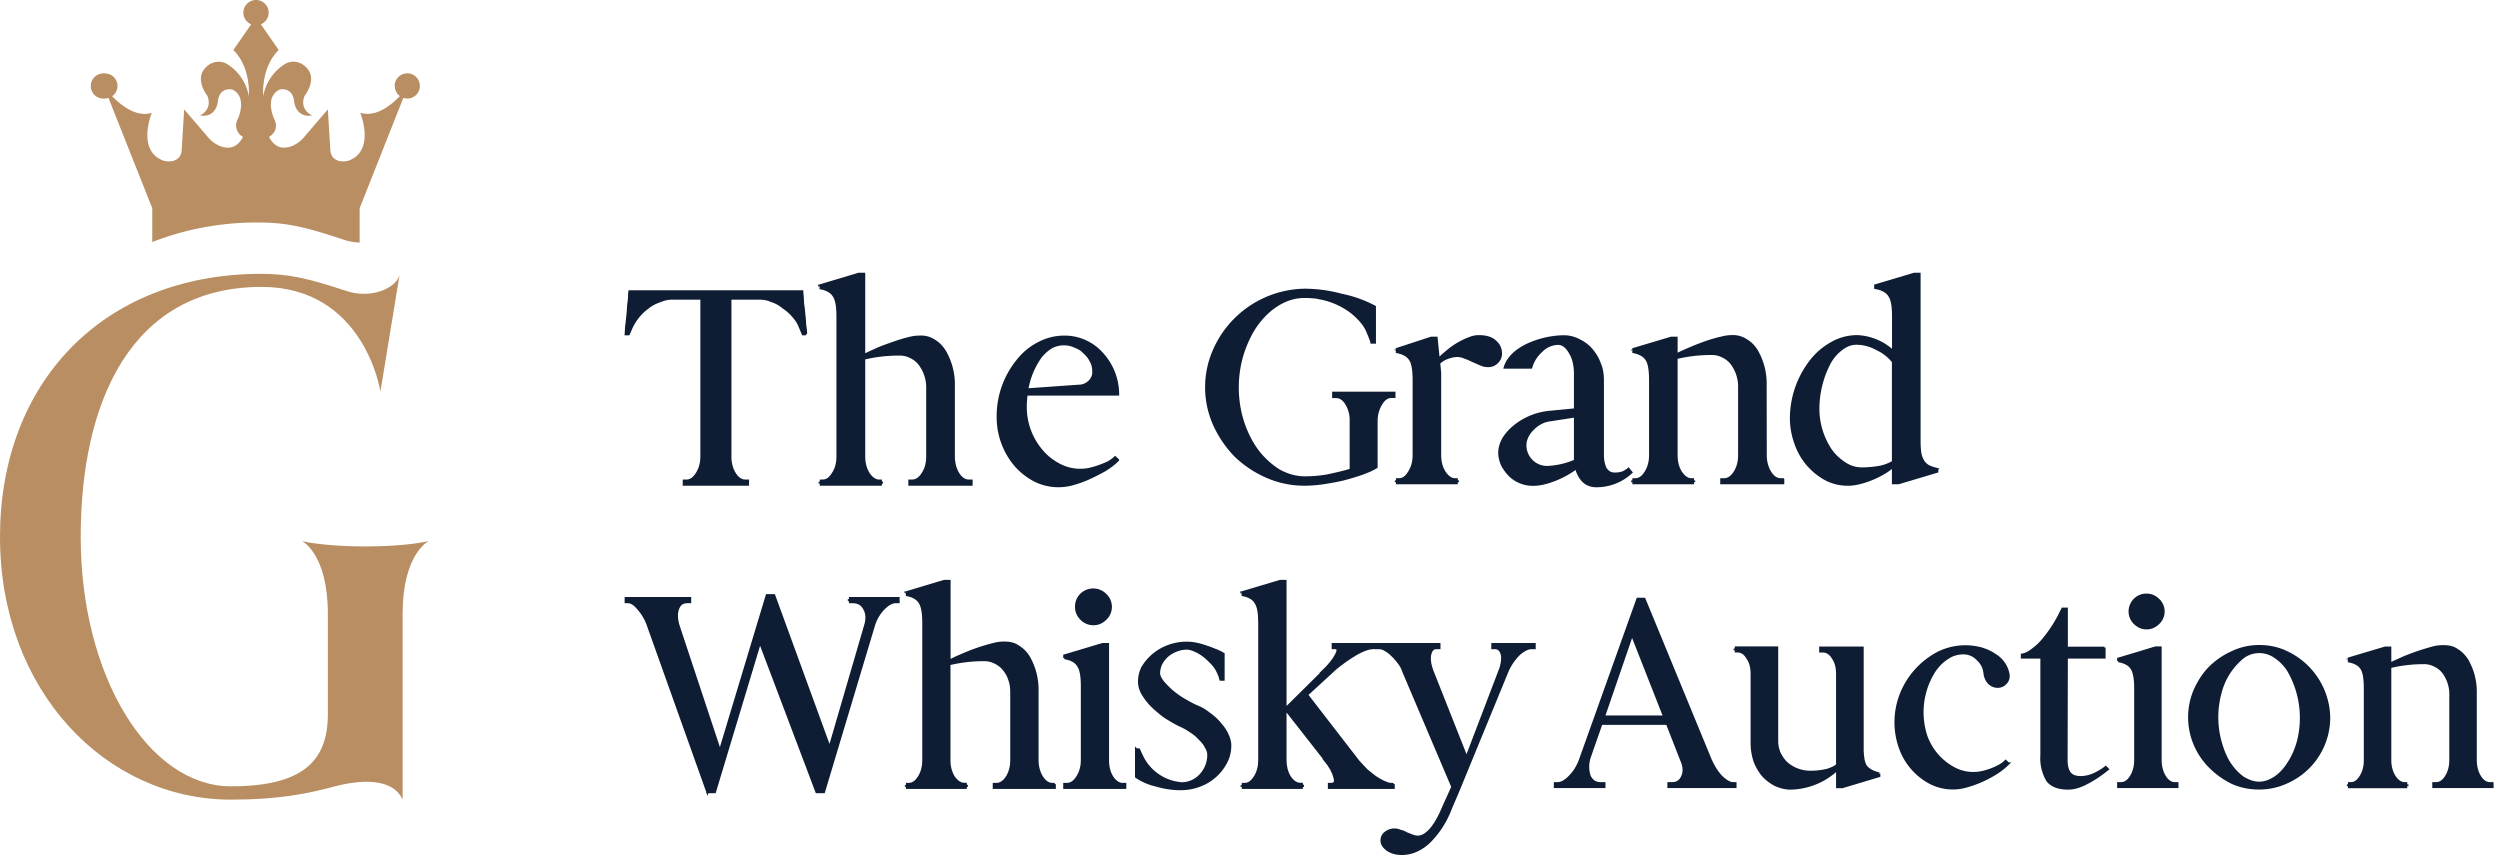 <svg width="210" height="72" xmlns="http://www.w3.org/2000/svg"><g id="Symbols" stroke="none" stroke-width="1" fill="none" fill-rule="evenodd"><g id="header" transform="translate(-70 -64)"><g transform="translate(70 64)" id="Group"><g id="Group-5" fill="#B98E62"><path d="M36 45.46s-2.18 1.05-2.18 6.12v15.59c-.7-1.6-2.93-1.8-5.52-1.16-2.58.7-5 1.16-8.9 1.16C8.9 67.17 0 58.04 0 45.1 0 32.17 8.6 23.05 21.87 23c2.43 0 4.05.4 7.1 1.4 2.22.8 4.4-.25 4.6-1.35l-1.62 9.87c0-.2-1.42-8.82-9.97-8.82-11.04 0-15.2 9.77-15.2 21 0 11.73 5.73 20.95 12.61 20.95 6.08 0 8.15-2.15 8.15-6.06v-8.42c0-5.07-2.17-6.12-2.17-6.12s1.72.45 5.31.45c3.6 0 5.32-.45 5.32-.45" id="Fill-102"/><path d="M33.16 7.22c0 .35.17.66.43.85-.76.79-2.04 1.81-3.33 1.4 0 0 1.3 3.18-.97 4.02 0 0-.96.31-1.4-.39a1.05 1.05 0 0 1-.14-.48l-.21-3.43-2 2.33c-.27.32-.61.58-1 .74-.6.24-1.4.29-1.94-.76 0 0 .95-.5.42-1.53 0 0-.84-1.81.47-2.45 0 0 1.12-.28 1.23 1.08 0 0 .15 1.32 1.5 1.1 0 0-1.1-.46-.64-1.64 0 0 1-1.23.31-2.21 0 0-.68-1-1.81-.55 0 0-1.6.77-1.97 2.77 0 0-.22-2.37 1.3-3.87l-1.5-2.16A1.06 1.06 0 0 0 21.5 0a1.06 1.06 0 0 0-.4 2.04L19.6 4.2c1.52 1.5 1.3 3.87 1.3 3.87-.36-2-1.97-2.77-1.97-2.77-1.13-.44-1.81.55-1.81.55-.69.98.3 2.2.3 2.2.46 1.2-.62 1.65-.62 1.65 1.34.22 1.49-1.1 1.49-1.1.11-1.36 1.23-1.08 1.23-1.08 1.3.64.47 2.45.47 2.45a1.1 1.1 0 0 0 .42 1.53c-.54 1.05-1.35 1-1.94.76-.4-.16-.73-.42-1-.74l-2-2.33-.21 3.43a1 1 0 0 1-.14.48c-.44.7-1.4.39-1.4.39-2.27-.84-.97-4.01-.97-4.01-1.29.4-2.57-.62-3.33-1.4a1.05 1.05 0 0 0-.63-1.91 1.06 1.06 0 1 0 0 2.11c.11 0 .22-.02.32-.06l3.68 9.27v2.84a24.16 24.16 0 0 1 8.91-1.64c2.41 0 4.02.4 7.04 1.4.46.17.93.26 1.38.28h.09v-2.88l3.67-9.27c.1.04.22.06.33.06a1.06 1.06 0 1 0-1.06-1.06Z" id="Fill-103"/></g><g id="Group-7" transform="translate(52 23)" fill="#0E1D34" stroke="#0E1D34" stroke-width=".2"><path d="M15.7 5.07h-.25l-.24-.57c-.13-.34-.3-.63-.57-.93-.25-.3-.54-.54-.86-.76a2.9 2.9 0 0 0-.99-.54c-.34-.15-.69-.2-1.03-.2H9.34v13.4c.02.51.15.96.4 1.35.24.37.54.56.86.56h.22v.32H5.45v-.32h.22c.34 0 .61-.2.86-.59.27-.41.4-.9.4-1.45V2.07H4.5c-.32 0-.64.05-1.01.2-.34.12-.69.27-1.01.52A4.4 4.4 0 0 0 1.05 4.5l-.25.57H.57c.02-.25.02-.47.05-.76.05-.3.07-.6.1-.89.04-.3.04-.59.07-.88.05-.3.07-.57.07-.76v-.15c.03-.07.03-.12.03-.15h14.49v.15c.02.05.02.1.02.15.03.2.03.46.05.76.05.3.08.59.1.88.05.3.05.57.07.86.05.3.08.54.08.79" id="Fill-104"/><path d="M29.6 17.38v.32h-5.2v-.32h.22c.34 0 .64-.2.88-.59.28-.41.4-.9.4-1.45v-5.7a3.27 3.27 0 0 0-.62-2.01c-.2-.27-.44-.47-.74-.62a2 2 0 0 0-1.03-.24 12.56 12.56 0 0 0-2.93.34v8.23c0 .55.12 1.01.37 1.43.27.4.56.61.9.61h.23c-.03 0-.03.05 0 .18-.03.1-.03.14 0 .14h-5.22c.04 0 .04-.04 0-.14.04-.13.04-.18 0-.18h.24c.35 0 .62-.2.86-.59.28-.41.4-.9.4-1.45V3.6c0-.87-.1-1.43-.32-1.75-.2-.34-.6-.56-1.19-.66.05 0 .05-.08 0-.17h.03c0-.03 0-.03-.03-.03l3.28-.98h.45v6.83c.42-.22.83-.4 1.28-.6.47-.19.89-.33 1.3-.48.45-.15.84-.27 1.19-.35.37-.1.66-.12.88-.12a2 2 0 0 1 1.24.32c.37.22.66.52.9.91a5.54 5.54 0 0 1 .74 2.9v6.05c.03.51.15.96.4 1.35.25.37.54.56.86.56h.23Z" id="Fill-105"/><path d="m34.28 9.72 4.53-.32c.3-.05.52-.18.72-.37.2-.22.32-.47.32-.74v-.02c0-.35-.05-.64-.2-.91a2.3 2.3 0 0 0-.57-.74c-.22-.25-.5-.4-.81-.52a2.22 2.22 0 0 0-1.97.08c-.32.2-.62.46-.89.8a6.63 6.63 0 0 0-1.13 2.74Zm7.63 5.92c-.29.3-.63.56-1.08.84-.42.24-.86.46-1.33.68-.44.2-.91.37-1.38.5a4.44 4.44 0 0 1-3.2-.3 5.57 5.57 0 0 1-1.6-1.25 6.22 6.22 0 0 1-1.5-4.08 7.38 7.38 0 0 1 1.64-4.72 5.32 5.32 0 0 1 1.78-1.48 4.57 4.57 0 0 1 2.17-.54 4.2 4.2 0 0 1 3.18 1.43 5.07 5.07 0 0 1 1.32 3.41h-7.69c-.04.35-.07.7-.07 1.04a5.65 5.65 0 0 0 1.36 3.7c.42.5.91.87 1.45 1.16a3.77 3.77 0 0 0 2.54.37 8.1 8.1 0 0 0 1.6-.56c.25-.15.42-.27.57-.42l.24.22Z" id="Fill-106"/><path d="M65.12 10.01v.32h-.24c-.32 0-.6.17-.86.59-.24.39-.4.88-.4 1.44v3.88c-.33.2-.72.37-1.24.56-.49.17-1 .32-1.57.47-.53.12-1.07.22-1.66.31-.56.08-1.08.12-1.57.12a7.8 7.8 0 0 1-3.15-.65 8.92 8.92 0 0 1-2.65-1.76A9.22 9.22 0 0 1 50 12.68a7.72 7.72 0 0 1 0-6.3 8.45 8.45 0 0 1 7.58-5.03 11.99 11.99 0 0 1 3.1.42 10.24 10.24 0 0 1 2.8 1v3h-.27c-.02-.1-.05-.22-.12-.37-.05-.15-.1-.27-.15-.37a3.04 3.04 0 0 0-.6-1.02 5.2 5.2 0 0 0-1.01-.93 6.22 6.22 0 0 0-2.57-1.05v-.02c-.4-.05-.78-.08-1.18-.08-.73 0-1.46.2-2.15.61-.68.4-1.25.93-1.79 1.64-.51.68-.9 1.49-1.22 2.42a9.65 9.65 0 0 0-.02 5.83c.31.93.7 1.71 1.22 2.42a6.83 6.83 0 0 0 1.8 1.66c.7.39 1.43.6 2.16.6.6 0 1.23-.04 1.91-.16.71-.15 1.37-.3 1.98-.49v-4.1a2.6 2.6 0 0 0-.36-1.42c-.25-.41-.54-.6-.88-.6H60V10h5.12Z" id="Fill-107"/><path d="m68.88 7.48.08.83v6.92c0 .55.12 1.01.37 1.42.26.4.56.62.9.62h.22c-.02 0-.02.04 0 .17-.02.1-.02.14 0 .14h-5.19c.05 0 .05-.05 0-.14.05-.13.05-.17 0-.17h.25c.34 0 .61-.2.85-.59.27-.42.4-.9.4-1.44v-6.3c0-.88-.1-1.46-.32-1.76-.2-.31-.59-.53-1.18-.63.05 0 .05-.07 0-.17.03-.03.03-.03 0-.03l2.96-.97h.44l.18 1.8c.24-.27.51-.48.8-.73a6.4 6.4 0 0 1 1.77-1.03c.29-.12.56-.17.78-.17.64 0 1.08.13 1.4.42.34.3.48.63.48 1.03a1 1 0 0 1-.31.73c-.2.2-.45.31-.74.31-.2 0-.37-.02-.61-.12l-.69-.3a5.69 5.69 0 0 0-.66-.28c-.22-.1-.44-.15-.63-.15-.25 0-.54.05-.84.17-.29.1-.5.25-.7.42" id="Fill-108"/><path d="m80.3 11.97-2.07.32c-.56.07-1.03.31-1.47.75-.42.42-.64.88-.64 1.4a1.84 1.84 0 0 0 1.79 1.8 6.54 6.54 0 0 0 2.4-.54v-3.74Zm4.49 4.42.24.29a4.28 4.28 0 0 1-2.94 1.15c-.46 0-.83-.15-1.12-.44-.27-.3-.47-.66-.56-1.08-.54.4-1.15.74-1.81 1-.64.25-1.25.4-1.79.4a2.75 2.75 0 0 1-2-.79 3.65 3.65 0 0 1-.62-.85 2.62 2.62 0 0 1-.24-1.03c0-.41.12-.8.34-1.2.24-.38.54-.72.93-1.04a5.53 5.53 0 0 1 3.01-1.2l2.08-.2V8.44c0-.7-.12-1.32-.42-1.8-.29-.52-.63-.77-1.02-.77a2 2 0 0 0-1.37.6 2.9 2.9 0 0 0-.89 1.4h-2.2c.1-.36.3-.68.59-1 .32-.34.68-.58 1.12-.82a7.56 7.56 0 0 1 3.24-.79c.43 0 .85.1 1.24.3.42.2.76.44 1.06.78.29.34.53.7.7 1.17.2.44.27.93.27 1.42v6.3c0 .41.08.78.22 1.1.18.29.42.46.76.46a2 2 0 0 0 .71-.1c.2-.1.37-.2.47-.3Z" id="Fill-109"/><path d="M97.78 17.27v.31H92.6v-.31h.22c.35 0 .64-.2.89-.59.27-.42.39-.9.39-1.44V9.58a3.24 3.24 0 0 0-.61-2c-.2-.27-.44-.47-.74-.62a2 2 0 0 0-1.03-.24 12.6 12.6 0 0 0-2.9.34v8.17c0 .55.11 1.01.36 1.42.27.4.56.62.9.62h.22c-.02 0-.02.04 0 .17-.02.1-.02.14 0 .14h-5.18c.05 0 .05-.05 0-.14.05-.13.05-.17 0-.17h.25c.34 0 .61-.2.86-.59.27-.42.39-.9.39-1.44v-6.3c0-.88-.1-1.46-.32-1.76-.2-.31-.59-.53-1.17-.63.04 0 .04-.07 0-.17.02-.03.02-.03 0-.03l3.25-.97h.44v1.41c.42-.22.83-.39 1.27-.58.47-.2.89-.35 1.3-.5.44-.14.83-.26 1.18-.33.36-.1.66-.13.88-.13a2 2 0 0 1 1.22.32c.37.22.66.51.9.9a5.5 5.5 0 0 1 .73 2.88l.01 5.89v.12c.03.51.15.95.4 1.34.24.37.53.57.85.57h.22Z" id="Fill-110"/><path d="M107.02 14.63V7.38a3.74 3.74 0 0 0-1.34-1.05 3.58 3.58 0 0 0-1.74-.47c-.44 0-.83.15-1.22.44-.4.3-.74.66-1.03 1.18a8.32 8.32 0 0 0-.96 3.86 6.21 6.21 0 0 0 1.08 3.5c.34.47.74.81 1.18 1.1.44.28.9.42 1.4.42.53 0 1.04-.05 1.53-.14a3.6 3.6 0 0 0 1.1-.42v-1.17Zm3.7 1.78v.2l-3.25.97h-.45v-1.41c-.22.2-.46.39-.8.58a7.49 7.49 0 0 1-2.04.83 3.97 3.97 0 0 1-2.81-.32 5.38 5.38 0 0 1-2.52-2.95 6.3 6.3 0 0 1-.4-2.12 7.89 7.89 0 0 1 1.67-4.88 5.68 5.68 0 0 1 1.76-1.5 4.3 4.3 0 0 1 2.16-.56 4.75 4.75 0 0 1 2.99 1.27V3.57c0-.85-.1-1.42-.32-1.73-.2-.34-.6-.56-1.18-.66v-.2l3.26-.97h.44v14.01c0 .41.02.76.07 1.05.05.3.15.49.25.68.12.17.27.32.46.42.2.1.44.17.71.24Z" id="Fill-111"/><path d="M23.47 27.25v.32h-.22c-.32 0-.63.17-1 .53-.33.33-.62.77-.81 1.3L17.2 43.53h-.6l-4.76-12.59 1.18-3.93-4.98 16.52h-.6l4.98-16.52h.6l4.67 12.8 3-10.29c.16-.53.14-.99-.08-1.37-.2-.39-.53-.58-.99-.58h-.31c.05 0 .05-.08 0-.17.05-.1.05-.15 0-.15h4.16Zm-17.51 0v.32h-.24c-.37 0-.63.17-.78.58-.14.38-.12.86.05 1.42l3.48 10.5-1.04 3.46-4.98-13.96a4.15 4.15 0 0 0-.8-1.4c-.33-.41-.62-.6-.91-.6H.57v-.32h5.39Z" id="Fill-112"/><path d="M36.59 42.86v.31h-5.1v-.31h.22c.33 0 .62-.2.87-.58.26-.41.38-.9.38-1.43v-5.59c0-.39-.02-.75-.14-1.09a2.6 2.6 0 0 0-.46-.89c-.2-.26-.44-.46-.73-.6a1.96 1.96 0 0 0-1.01-.24 12.29 12.29 0 0 0-2.88.34v8.07c0 .54.12 1 .36 1.4.27.39.56.6.9.6h.21c-.02 0-.02.06 0 .18-.02.1-.02.14 0 .14H24.1c.05 0 .05-.05 0-.14.05-.12.05-.17 0-.17h.24c.34 0 .6-.2.85-.58.26-.41.38-.9.38-1.43V29.33c0-.85-.1-1.4-.31-1.72-.2-.33-.58-.55-1.16-.65.05 0 .05-.07 0-.17h.02c0-.02 0-.02-.02-.02l3.21-.96h.44v6.71c.41-.23.82-.4 1.26-.59a16.11 16.11 0 0 1 2.44-.82c.36-.1.65-.12.87-.12.48 0 .87.07 1.2.31.37.22.66.51.9.9a5.5 5.5 0 0 1 .72 2.85v5.93c.03.5.15.94.4 1.32.24.36.53.56.84.56h.22Z" id="Fill-113"/><path d="M39.85 29.42a1.4 1.4 0 0 1-1.02-.43 1.39 1.39 0 0 1-.43-1.01c0-.39.12-.73.4-1.02a1.45 1.45 0 0 1 2.06 0 1.39 1.39 0 0 1 0 2.03c-.29.29-.62.43-1.01.43m-2.44 2.85v-.2l3.21-.96h.44v9.87c.02.5.14.94.38 1.32.25.36.54.56.85.56h.22v.31h-5.1v-.31h.21c.34 0 .63-.2.87-.58.27-.41.4-.9.4-1.43v-6.22c0-.84-.1-1.4-.32-1.71-.2-.34-.58-.55-1.16-.65" id="Fill-114"/><path d="M43.45 39.96h.21c.05.07.08.17.12.27.05.1.1.17.13.26a4.02 4.02 0 0 0 3.19 2.3v.02h.17a2.17 2.17 0 0 0 1.57-.7 2.49 2.49 0 0 0 .67-1.66c0-.2-.04-.42-.19-.66a2.33 2.33 0 0 0-.53-.7 3.44 3.44 0 0 0-.77-.65c-.3-.21-.6-.38-.95-.53-.43-.21-.84-.46-1.28-.74-.41-.32-.75-.6-1.09-.94a5.34 5.34 0 0 1-.75-1 2.14 2.14 0 0 1-.26-.93c0-.46.1-.9.31-1.28a4.22 4.22 0 0 1 2.18-1.76 4.38 4.38 0 0 1 2.2-.2c.24.05.48.1.77.2.3.1.58.19.85.31.29.1.53.22.77.36v2.15h-.24l-.07-.22c0-.1-.03-.14-.07-.2a2.74 2.74 0 0 0-.75-1.1c-.37-.39-.78-.7-1.24-.9a2 2 0 0 0-.65-.19c-.32 0-.63.05-.92.17a2.33 2.33 0 0 0-1.28 1.09c-.12.24-.2.53-.2.82 0 .2.1.4.27.65a6.6 6.6 0 0 0 1.72 1.5c.4.24.82.48 1.26.67.38.14.7.36 1.04.63.33.24.62.5.87.82.26.29.46.58.6.91.15.32.22.6.22.9 0 .48-.1.94-.34 1.4A4.08 4.08 0 0 1 48.74 43c-.5.19-1.04.28-1.62.28a7.3 7.3 0 0 1-2.01-.31 4.85 4.85 0 0 1-1.67-.72v-2.3Z" id="Fill-115"/><path d="M65.06 42.86v.31h-5.42v-.31h.2c.28 0 .38-.2.26-.58-.1-.41-.36-.9-.8-1.43h.03l-3.15-4.02-.21-.3v4.32c0 .54.12 1 .36 1.4.26.39.55.6.9.6h.21c-.02 0-.02.06 0 .18-.02.1-.02.14 0 .14h-5.13c.05 0 .05-.05 0-.14.05-.12.05-.17 0-.17h.25c.33 0 .6-.2.84-.58.27-.41.39-.9.39-1.43V29.33c0-.85-.1-1.4-.32-1.72-.19-.33-.58-.55-1.16-.65.05 0 .05-.07 0-.17h.03c0-.02 0-.02-.03-.02l3.22-.96h.44v10.73l3.14-3.11h-.03c.59-.56.95-1.02 1.14-1.4.22-.41.2-.6-.1-.6h-.16v-.32h3.57c-.02 0-.02.05 0 .15-.02.1-.02.17 0 .17h-.21c-.3 0-.75.14-1.36.48-.58.34-1.18.75-1.76 1.23l-2.42 2.22 4.25 5.5.08.1c.22.23.43.48.67.72.27.24.51.4.75.6.25.17.49.29.7.4.25.1.44.18.59.18h.24Z" id="Fill-116"/><path d="M76.9 31.11v.32h-.22c-.14 0-.31.02-.53.14-.2.1-.41.24-.6.43a4.6 4.6 0 0 0-.95 1.43l-4.1 9.98-.64 1.5a7.81 7.81 0 0 1-1.81 2.82c-.7.65-1.47.99-2.3.99-.46 0-.84-.1-1.18-.32-.34-.24-.51-.5-.51-.8 0-.26.1-.47.31-.64a1.2 1.2 0 0 1 1.24-.17c.2.05.34.1.5.2l.51.2c.17.06.32.1.46.1.39 0 .73-.21 1.12-.65.38-.45.74-1.1 1.08-1.93l.73-1.61-4.11-9.67c-.1-.3-.22-.53-.41-.77a4.72 4.72 0 0 0-.56-.63 2.4 2.4 0 0 0-.58-.44.97.97 0 0 0-.53-.16h-.22v-.32h5.3v.32h-.22c-.3 0-.46.16-.56.57-.07.39 0 .87.22 1.43l2.85 7.2 2.86-7.5c.14-.47.19-.86.1-1.2-.1-.34-.3-.5-.59-.5h-.19v-.32h3.53Z" id="Fill-117"/><path d="m87.8 37.2-2.71-6.9-2.37 6.9h5.09Zm5.97 5.6v.3h-5.61v-.3h.28c.42 0 .7-.18.87-.56.19-.4.16-.87-.07-1.38l-1.2-3.07h-5.53l-1 2.86a2.6 2.6 0 0 0 0 1.52c.2.42.5.63.95.63h.3v.3h-4.14v-.3h.2c.33 0 .66-.18 1.03-.56.4-.4.68-.87.87-1.38l4.84-13.55h.56l5.58 13.55c.24.51.5.96.87 1.36.38.37.73.58 1.01.58h.19Z" id="Fill-118"/><path d="M105.85 41.98v.2l-3.1.93h-.42v-1.48a5.89 5.89 0 0 1-3.91 1.6c-.47 0-.9-.12-1.32-.31a3.8 3.8 0 0 1-1.03-.8 4.28 4.28 0 0 1-.68-1.19 4.94 4.94 0 0 1-.24-1.45v-5.83c0-.54-.09-.98-.35-1.36-.23-.4-.51-.58-.84-.58h-.24c.05 0 .05-.07 0-.17.05-.09.05-.14 0-.14h3.55v7.87c0 .33.07.65.2.98.15.3.34.59.57.82a3.03 3.03 0 0 0 2.04.77c.57 0 1.01-.07 1.39-.16.4-.12.68-.26.86-.42v-7.61c0-.54-.09-.98-.35-1.36-.23-.4-.54-.58-.87-.58h-.2v-.3h3.54v8.58c.02.7.11 1.15.32 1.43.24.26.6.45 1.08.56" id="Fill-119"/><path d="M116.7 41.14c-.29.28-.6.54-1.01.8a9.43 9.43 0 0 1-2.53 1.12 4.13 4.13 0 0 1-2.98-.28 5.32 5.32 0 0 1-2.57-2.95 6.43 6.43 0 0 1 .1-4.59 6.68 6.68 0 0 1 3.17-3.44 5.16 5.16 0 0 1 3.56-.32c.42.13.8.3 1.13.53a2.39 2.39 0 0 1 1.15 1.73c0 .26-.07.47-.26.66a.9.9 0 0 1-.68.28c-.26 0-.5-.12-.7-.3-.2-.21-.3-.45-.36-.73-.04-.49-.2-.89-.58-1.24a1.6 1.6 0 0 0-1.22-.54c-.47 0-.9.12-1.32.4-.42.26-.77.61-1.1 1.08a6.44 6.44 0 0 0-.7 5.48 4.95 4.95 0 0 0 2.3 2.69 3.43 3.43 0 0 0 2.37.35 5.7 5.7 0 0 0 1.47-.54c.24-.14.4-.26.54-.4l.21.21Z" id="Fill-120"/><path d="M124.77 31.4v.82h-3.17l-.02 8.62c0 .49.09.86.28 1.1.18.23.49.35.91.35.4 0 .78-.1 1.15-.26.38-.19.7-.37.96-.59l.17.17c-.52.42-1.06.8-1.67 1.12-.6.33-1.15.5-1.66.5-.8 0-1.36-.22-1.72-.64a3.66 3.66 0 0 1-.51-2.13v-8.24h-1.64V32h.02c.26-.05.51-.16.82-.4.33-.23.63-.51.91-.84a11.24 11.24 0 0 0 1.58-2.48l-1.46 3.44 1.53-3.58h.35v3.28h3.17Z" id="Fill-121"/><path d="M128.31 29.77c-.37 0-.7-.14-.99-.42a1.37 1.37 0 0 1-.42-.99 1.4 1.4 0 0 1 1.4-1.4c.39 0 .71.14 1 .42a1.34 1.34 0 0 1 0 1.97c-.29.28-.61.42-.99.42m-2.37 2.76v-.19l3.12-.94h.42v9.58c.03.49.14.9.38 1.28.23.36.52.54.82.54h.21v.3h-4.95v-.3h.21c.33 0 .61-.18.85-.56.25-.4.37-.87.37-1.38v-6.04c0-.82-.1-1.36-.3-1.66-.2-.33-.57-.54-1.13-.63" id="Fill-122"/><path d="M137.77 42.76c.47 0 .91-.17 1.34-.45.44-.3.8-.7 1.12-1.2.33-.5.59-1.07.78-1.72a7.95 7.95 0 0 0-.75-6 3.7 3.7 0 0 0-1.13-1.19 2.29 2.29 0 0 0-2.7 0 5.62 5.62 0 0 0-1.9 2.93 7.82 7.82 0 0 0 0 4.23c.19.66.42 1.24.75 1.76.33.49.7.89 1.13 1.2.44.27.9.44 1.36.44m-5.87-5.5c0-.82.17-1.6.47-2.3.33-.72.73-1.36 1.27-1.9a6.39 6.39 0 0 1 1.88-1.28c.7-.33 1.45-.5 2.25-.5s1.55.15 2.25.48a6.18 6.18 0 0 1 3.62 5.5 5.95 5.95 0 0 1-3.61 5.48c-.71.32-1.46.48-2.26.48-.8 0-1.55-.14-2.25-.46a6.8 6.8 0 0 1-1.86-1.32 5.89 5.89 0 0 1-1.76-4.19" id="Fill-123"/><path d="M157.36 42.8v.3h-4.95v-.3h.21c.33 0 .61-.18.85-.56.25-.4.37-.87.37-1.38v-5.43a3.08 3.08 0 0 0-.58-1.92 1.9 1.9 0 0 0-.7-.58 1.93 1.93 0 0 0-1-.24 12.12 12.12 0 0 0-2.79.33v7.84c0 .51.12.96.36 1.36.25.37.54.58.86.58h.22c-.03 0-.03.05 0 .17-.03.09-.03.14 0 .14h-4.98c.05 0 .05-.05 0-.14.05-.12.05-.17 0-.17h.24c.32 0 .58-.18.82-.56.26-.4.37-.87.37-1.38v-6.04c0-.84-.1-1.4-.3-1.68-.19-.3-.57-.52-1.13-.61.05 0 .05-.07 0-.17.02-.02.02-.02 0-.02l3.12-.93h.42v1.35c.4-.2.8-.37 1.22-.56a20.87 20.87 0 0 1 2.37-.8c.36-.09.64-.11.85-.11.47 0 .84.07 1.17.3.35.21.64.5.87.87a5.3 5.3 0 0 1 .7 2.76v5.76c.03.49.14.91.38 1.28.23.36.52.54.82.54h.21Z" id="Fill-124"/></g></g></g></g></svg>
